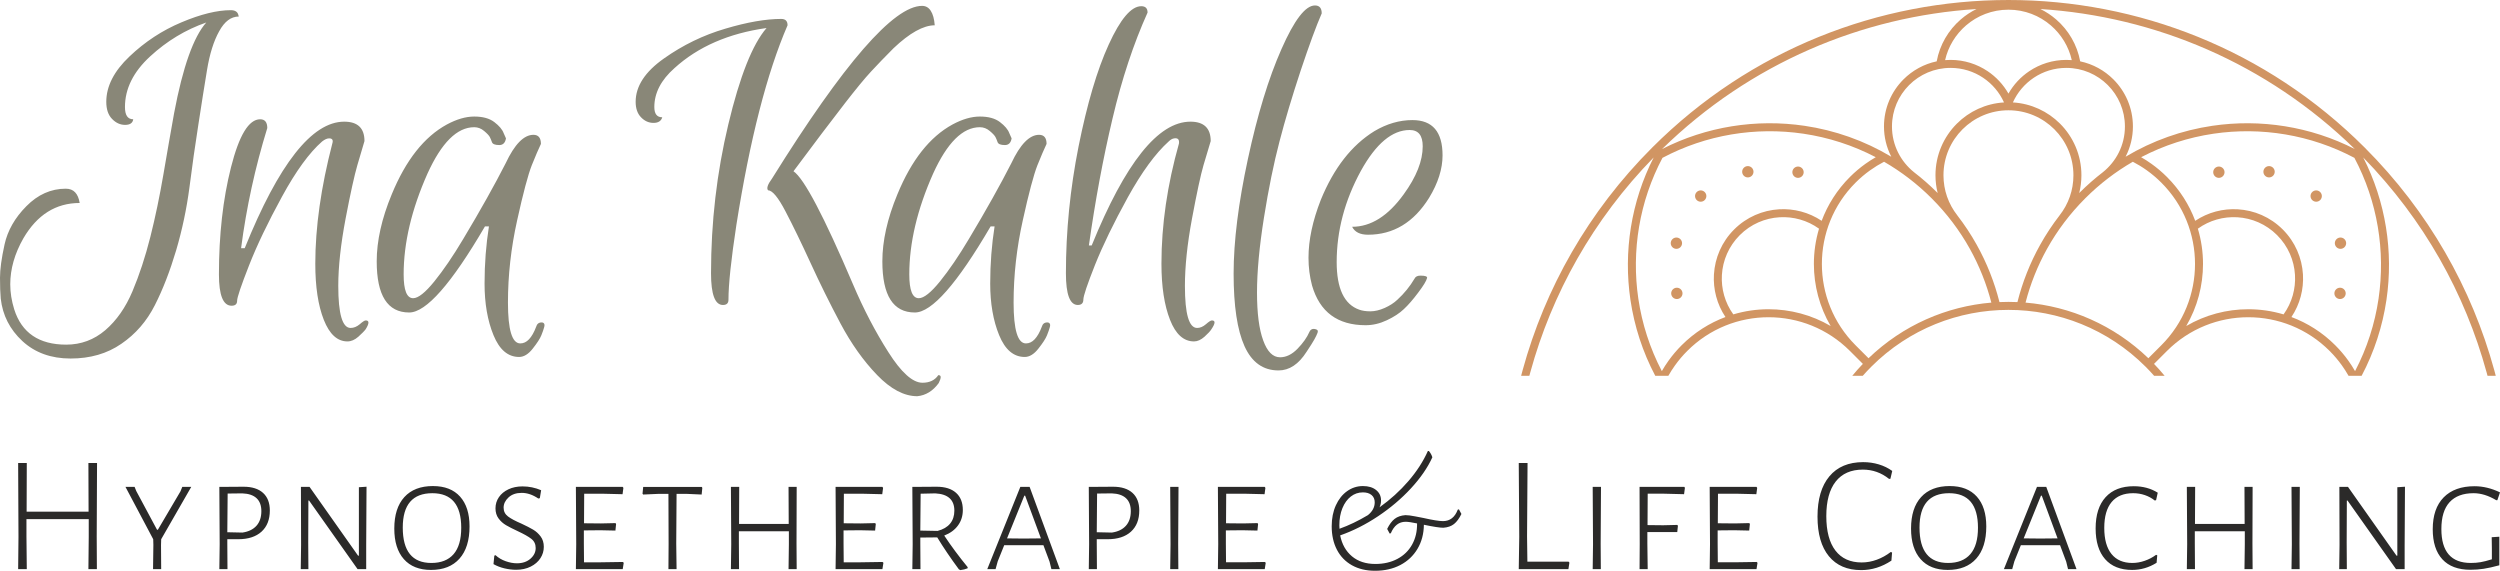 <?xml version="1.0" encoding="UTF-8"?>
<!DOCTYPE svg PUBLIC "-//W3C//DTD SVG 1.1//EN" "http://www.w3.org/Graphics/SVG/1.1/DTD/svg11.dtd">
<!-- Creator: CorelDRAW 2018 (64 Bit) -->
<svg xmlns="http://www.w3.org/2000/svg" xml:space="preserve" width="175.396mm" height="40.045mm" version="1.1" style="shape-rendering:geometricPrecision; text-rendering:geometricPrecision; image-rendering:optimizeQuality; fill-rule:evenodd; clip-rule:evenodd"
viewBox="0 0 17251.4 3938.67"
 xmlns:xlink="http://www.w3.org/1999/xlink">
 <defs>
  <style type="text/css">
   <![CDATA[
    .fil1 {fill:#D19563}
    .fil3 {fill:#2B2A29;fill-rule:nonzero}
    .fil0 {fill:#898778;fill-rule:nonzero}
    .fil2 {fill:#D19563;fill-rule:nonzero}
   ]]>
  </style>
 </defs>
 <g id="Ebene_x0020_1">
  <path class="fil0" d="M1592.88 70.18c29.08,0 46.76,11.41 51.89,33.08l2.85 10.84c-53.03,0 -98.09,33.65 -135.16,101.51 -37.64,67.3 -65.59,156.27 -83.84,266.91 -18.25,110.07 -38.21,236.1 -59.88,377.54 -22.24,141.44 -42.78,286.3 -61.59,434.01 -19.4,147.71 -50.19,292.57 -91.83,434.01 -42.2,141.44 -90.67,267.48 -146.57,377.54 -55.89,110.65 -132.88,199.61 -231.55,266.91 -98.09,67.87 -215,101.51 -350.17,101.51 -135.16,0 -245.8,-40.48 -332.49,-120.33 -86.68,-80.42 -136.3,-177.94 -149.41,-293.15 -3.42,-38.2 -5.13,-86.11 -5.13,-143.72 0,-57.6 10.27,-134.02 31.37,-229.83 21.1,-95.81 71.29,-184.21 150.56,-264.06 79.28,-80.41 169.95,-120.9 272.03,-120.9 27.37,0 49.05,8.55 64.44,25.09 15.4,15.96 26.24,41.06 31.37,73.57 -164.25,0 -293.7,81.55 -388.37,243.53 -60.46,106.08 -90.68,212.15 -90.68,317.65 0,56.47 9.13,114.06 27.37,172.81 51.33,161.96 171.1,243.52 358.73,243.52 102.08,0 192.2,-33.65 269.75,-99.8 77.57,-66.73 140.31,-156.27 187.63,-268.62 47.34,-112.34 88.4,-237.25 123.19,-374.69 34.79,-138.01 64.44,-281.73 90.11,-431.17 25.66,-149.99 50.18,-291.42 74.13,-424.3 59.89,-317.67 134.03,-525.83 221.85,-624.51 -142.58,49.63 -271.46,127.18 -387.81,234.4 -115.78,106.65 -173.37,222.99 -173.37,349.03 0,56.47 18.82,84.41 57.03,84.41 -3.42,25.67 -22.24,38.78 -55.89,38.78 -33.65,0 -63.87,-13.69 -90.11,-41.06 -26.8,-27.37 -39.91,-66.73 -39.91,-118.06 0,-107.79 53.6,-212.15 160.25,-313.1 106.65,-101.51 226.42,-180.21 358.73,-235.53 132.31,-55.9 245.8,-83.84 340.48,-83.84zm95.83 1642.5c234.97,-581.71 464.23,-873.14 686.66,-873.14 93.54,0 139.74,45.06 139.74,134.02 -12.55,42.2 -29.09,97.52 -49.05,165.97 -19.96,68.44 -47.34,191.05 -80.99,367.84 -33.65,177.37 -50.76,332.49 -50.76,465.37 0,193.91 28.52,290.29 84.98,290.29 22.25,0 42.78,-8.56 63.3,-25.66 19.97,-17.68 33.66,-26.23 41.06,-26.23 25.09,0 25.09,19.96 0,60.45 -9.13,12.54 -26.23,29.65 -50.75,51.89 -24.53,21.68 -49.62,32.51 -75.28,32.51 -69.59,0 -123.76,-49.61 -163.11,-148.84 -39.35,-99.81 -58.74,-228.7 -58.74,-387.25 0,-252.07 39.35,-528.68 117.49,-829.8 7.42,-23.38 0,-35.35 -21.68,-35.35 -14.82,0 -30.8,7.41 -49.04,21.67 -87.83,76.99 -180.22,203.61 -276.6,380.39 -96.96,177.37 -172.81,335.35 -227.57,475.07 -54.75,139.73 -82.12,220.71 -82.12,243.52 0,22.81 -12.55,34.22 -38.21,34.22 -58.17,0 -87.26,-71.86 -87.26,-216.15 0,-272.03 27.38,-518.41 83.27,-739.12 55.89,-220.71 122.62,-331.35 201.32,-331.35 32.51,0 49.05,20.54 49.05,60.45 -83.84,272.04 -144.29,548.64 -180.79,829.23l25.09 0zm1134.96 443.71c-149.43,0 -224.14,-117.49 -224.14,-353.02 0,-140.87 34.22,-294.85 103.81,-462.52 96.95,-235.54 223.56,-396.37 380.39,-481.92 67.87,-36.5 130.61,-54.75 188.78,-54.75 58.74,0 104.94,12.54 138.58,38.21 33.65,25.66 55.33,51.32 64.45,76.42l15.96 35.93c-5.13,30.8 -20.53,46.19 -46.2,46.19 -29.08,0 -46.19,-6.84 -50.75,-20.53 -4.56,-13.69 -9.7,-25.1 -14.83,-35.36 -5.7,-10.27 -18.25,-23.96 -38.78,-41.06 -19.96,-17.11 -42.78,-26.23 -68.44,-26.23 -118.63,0 -225.85,107.22 -322.8,320.51 -109.5,246.37 -164.26,477.91 -164.26,695.2 0,109.5 21.68,164.26 65.58,164.26 34.8,0 83.85,-38.78 146.58,-116.35 62.73,-77.56 128.89,-174.51 198.46,-291.43 120.34,-200.75 217.86,-375.27 293.14,-522.97 61.59,-131.18 125.47,-196.76 191.63,-196.76 34.22,0 51.89,20.53 51.89,62.73 -16.53,34.79 -37.64,83.84 -63.3,147.71 -25.09,63.88 -59.31,191.06 -100.95,380.4 -42.19,189.91 -63.29,378.68 -63.29,566.89 0,188.21 28.51,281.73 84.97,281.73 22.24,0 42.2,-9.13 60.46,-28.51 18.25,-19.4 34.79,-47.91 49.04,-86.12 5.7,-19.96 18.25,-30.22 38.21,-30.22 7.42,0 13.12,2.85 16.53,7.99 4,5.7 4,14.83 0,27.37 -3.41,13.12 -9.69,30.8 -18.82,53.6 -9.13,22.82 -29.08,53.61 -59.32,91.83 -29.65,38.21 -61.58,57.61 -94.1,57.61 -76.98,0 -135.73,-50.19 -176.79,-150.56 -41.07,-100.38 -61.6,-219 -61.6,-355.87 0,-136.88 10.27,-268.62 30.22,-394.67l-27.37 0c-231.55,396.38 -406.07,594.27 -522.97,594.27zm3541.66 484.77c49.61,0 86.11,-17.68 109.5,-52.47 11.4,0 16.53,4.56 16.53,13.69 0,9.12 -4.56,22.81 -13.68,41.05 -39.93,54.76 -89.54,84.98 -147.72,90.68 -91.25,0 -183.63,-49.04 -277.74,-146.57 -94.1,-97.52 -177.93,-215.58 -252.08,-354.73 -73.57,-138.58 -142.58,-277.74 -206.45,-417.47 -63.87,-139.15 -121.48,-257.77 -172.8,-355.86 -50.76,-97.53 -91.26,-146.01 -120.34,-146.01 -12.54,-13.11 -3.42,-40.49 27.37,-82.12 494.47,-793.88 839.5,-1190.81 1035.12,-1190.81 25.09,0 45.63,11.4 59.88,34.22 14.82,22.81 23.95,55.89 27.37,99.8 -78.13,0 -173.37,53.04 -284.58,158.55 -58.17,58.74 -110.06,111.78 -154.56,160.25 -45.05,48.48 -104.37,120.91 -179.65,217.86 -94.67,122.05 -213.3,278.88 -355.86,470.51 72.99,49.62 209.87,309.68 410.62,780.18 73,171.67 154.55,327.94 244.09,468.24 88.97,140.29 167.68,211.01 234.97,211.01zm-974.09 -2510.52c29.08,0 43.34,14.83 43.34,43.92 -142,328.5 -260.05,787.6 -353.02,1376.74 -36.5,238.96 -54.75,411.77 -54.75,517.27 0,23.96 -12.55,35.93 -38.21,35.93 -54.76,0 -82.13,-72.99 -82.13,-219 0,-352.44 39.92,-694.63 119.2,-1026.56 79.28,-332.48 167.1,-553.78 264.06,-665.55 -261.21,36.5 -472.8,128.89 -635.33,276.6 -92.96,82.12 -139.15,171.66 -139.15,268.61 0,47.34 18.25,70.73 54.75,70.73 -7.41,25.66 -27.36,38.77 -60.45,38.77 -33.08,0 -61.59,-13.11 -86.11,-38.77 -24.52,-25.1 -37.07,-61.03 -37.07,-106.66 0,-107.79 65.01,-207.59 195.61,-299.41 130.61,-92.39 271.47,-160.83 423.18,-205.31 151.12,-45.06 280.02,-67.31 386.1,-67.31zm921.65 2025.75c-149.42,0 -224.13,-117.49 -224.13,-353.02 0,-140.87 34.22,-294.85 103.8,-462.52 96.96,-235.54 223.56,-396.37 380.4,-481.92 67.87,-36.5 130.6,-54.75 188.77,-54.75 58.75,0 104.95,12.54 138.59,38.21 33.65,25.66 55.32,51.32 64.44,76.42l15.96 35.93c-5.12,30.8 -20.53,46.19 -46.19,46.19 -29.09,0 -46.2,-6.84 -50.76,-20.53 -4.56,-13.69 -9.7,-25.1 -14.82,-35.36 -5.7,-10.27 -18.25,-23.96 -38.78,-41.06 -19.97,-17.11 -42.78,-26.23 -68.45,-26.23 -118.62,0 -225.84,107.22 -322.79,320.51 -109.5,246.37 -164.26,477.91 -164.26,695.2 0,109.5 21.68,164.26 65.58,164.26 34.8,0 83.84,-38.78 146.57,-116.35 62.73,-77.56 128.9,-174.51 198.47,-291.43 120.33,-200.75 217.86,-375.27 293.14,-522.97 61.59,-131.18 125.46,-196.76 191.62,-196.76 34.22,0 51.9,20.53 51.9,62.73 -16.54,34.79 -37.64,83.84 -63.31,147.71 -25.09,63.88 -59.31,191.06 -100.94,380.4 -42.19,189.91 -63.3,378.68 -63.3,566.89 0,188.21 28.51,281.73 84.98,281.73 22.24,0 42.2,-9.13 60.45,-28.51 18.25,-19.4 34.79,-47.91 49.05,-86.12 5.69,-19.96 18.25,-30.22 38.21,-30.22 7.42,0 13.11,2.85 16.53,7.99 3.99,5.7 3.99,14.83 0,27.37 -3.42,13.12 -9.7,30.8 -18.82,53.6 -9.13,22.82 -29.08,53.61 -59.32,91.83 -29.65,38.21 -61.59,57.61 -94.1,57.61 -76.99,0 -135.73,-50.19 -176.8,-150.56 -41.06,-100.38 -61.59,-219 -61.59,-355.87 0,-136.88 10.26,-268.62 30.22,-394.67l-27.37 0c-231.55,396.38 -406.07,594.27 -522.98,594.27zm1469.15 -793.88c-96.38,175.08 -171.66,330.21 -225.85,465.37 -53.6,135.17 -80.41,215.01 -80.41,239.54 0,24.52 -13.12,37.06 -38.21,37.06 -54.76,0 -82.13,-72.99 -82.13,-219 0,-290.28 29.08,-581.71 87.26,-874.85 58.74,-292.57 127.75,-527.54 208.16,-703.19 80.42,-176.23 155.13,-264.63 224.71,-264.63 29.08,0 43.34,14.83 43.34,43.91 -96.38,213.87 -177.36,457.4 -241.81,731.14 -65.01,273.75 -119.2,565.75 -163.1,876l19.39 0c231.55,-569.74 458.54,-854.33 681.52,-854.33 92.97,0 139.74,45.06 139.74,134.02 -13.12,42.2 -29.66,97.52 -49.62,165.97 -19.97,68.44 -46.2,191.05 -79.28,367.84 -33.08,177.37 -49.05,332.49 -49.05,465.37 0,193.91 27.95,290.29 84.41,290.29 20.53,0 40.49,-8.56 60.46,-25.66 19.96,-17.68 33.64,-26.23 41.05,-26.23 25.66,0 24.53,19.96 -2.85,60.45 -7.42,12.54 -23.38,29.65 -47.9,51.89 -24.52,21.68 -48.48,32.51 -72.44,32.51 -71.28,0 -126.6,-49.61 -165.39,-148.84 -39.35,-99.81 -59.31,-228.7 -59.31,-387.25 0,-268.61 40.49,-545.22 120.91,-829.8 3.41,-27.36 -7.42,-39.35 -33.08,-35.35 -12.55,1.71 -25.67,9.12 -38.22,21.67 -91.25,82.12 -185.34,211.01 -282.3,386.1zm1040.28 1193.67c-106.08,0 -184.2,-55.9 -234.39,-167.11 -50.19,-111.21 -75.28,-278.31 -75.28,-500.72 0,-222.99 33.08,-486.48 98.66,-791.59 65.58,-304.55 142.58,-557.2 231.55,-757.95 88.39,-200.76 165.39,-301.13 230.97,-301.13 31.37,0 46.77,18.25 46.77,54.75 -38.21,87.26 -86.69,219.57 -145.43,395.24 -58.18,176.23 -107.22,339.33 -146,488.75 -39.35,149.99 -75.28,325.08 -107.22,525.82 -31.94,200.76 -47.9,372.42 -47.9,516.14 0,143.15 14.25,253.22 42.77,330.78 27.94,77.55 66.73,116.34 116.35,116.34 41.62,0 82.12,-19.39 120.34,-58.74 38.21,-39.35 65.58,-78.13 82.12,-116.35 9.13,-19.96 25.67,-25.66 49.05,-16.53 9.13,3.98 11.41,11.41 6.85,23.38 -4.56,11.98 -11.41,26.81 -21.68,45.06 -10.26,18.25 -27.94,46.76 -53.6,84.98 -54.75,86.11 -119.2,128.89 -193.91,128.89zm924.5 -1727.48c138.58,0 207.59,80.99 207.59,243.52 0,92.96 -30.8,191.06 -92.96,293.14 -105.51,169.39 -246.38,254.36 -421.47,254.36 -27.36,0 -50.18,-4.56 -68.44,-13.69 -18.25,-9.12 -31.93,-22.81 -41.06,-41.06 129.47,0 248.09,-74.71 355.88,-224.13 87.82,-120.91 131.17,-230.98 131.17,-331.35 0,-74.71 -29.65,-112.35 -90.1,-112.35 -120.34,0 -232.69,94.1 -336.49,281.73 -111.78,204.74 -167.1,414.62 -167.1,629.63 0,182.5 51.89,292 155.69,328.49 20.54,7.43 45.63,11.41 76.99,11.41 30.8,0 63.87,-7.99 98.67,-23.38 34.22,-15.4 63.87,-34.22 87.25,-56.47 47.34,-43.34 86.68,-91.82 118.05,-144.85 6.86,-14.83 20.54,-21.68 41.07,-21.68 32.5,0 47.9,5.13 46.19,15.97 -5.12,20.53 -25.66,54.17 -61.59,101.51 -35.36,47.33 -68.44,85.55 -98.66,113.49 -29.65,28.51 -69.01,54.17 -117.49,76.99 -48.48,22.81 -96.95,34.22 -146.57,34.22 -193.33,0 -316.52,-91.26 -369.56,-273.76 -16.53,-62.16 -24.52,-126.03 -24.52,-191.62 0,-122.62 28.51,-255.5 84.98,-399.8 89.53,-218.99 212.73,-376.97 369.56,-473.92 85.55,-50.76 173.37,-76.42 262.92,-76.42z"/>
  <g id="_1811510177552">
   <path class="fil1" d="M15955.38 1380.52c15.25,15.25 39.97,15.25 55.22,0 15.26,-15.26 15.26,-39.97 0,-55.23 -15.25,-15.26 -39.97,-15.26 -55.22,0 -15.26,15.26 -15.26,39.97 0,55.23z"/>
   <path class="fil1" d="M15630.17 1212.82c15.26,15.26 39.97,15.26 55.23,0 15.26,-15.26 15.26,-39.98 0,-55.23 -15.26,-15.26 -39.97,-15.26 -55.23,0 -15.26,15.25 -15.26,39.97 0,55.23z"/>
   <path class="fil1" d="M16123.07 1705.73c-15.26,-15.25 -15.26,-39.97 0,-55.23 15.26,-15.26 39.98,-15.26 55.24,0 15.25,15.26 15.25,39.98 0,55.23 -15.26,15.26 -39.98,15.26 -55.24,0z"/>
   <path class="fil1" d="M15283.85 1215.89c15.26,15.26 39.97,15.26 55.23,0 15.25,-15.26 15.25,-39.98 0,-55.23 -15.26,-15.26 -39.97,-15.26 -55.23,0 -15.26,15.25 -15.26,39.97 0,55.23z"/>
   <path class="fil1" d="M16120 2052.04c-15.26,-15.25 -15.26,-39.97 0,-55.22 15.26,-15.26 39.98,-15.26 55.24,0 15.25,15.25 15.25,39.97 0,55.22 -15.26,15.26 -39.98,15.26 -55.24,0z"/>
   <path class="fil1" d="M11763.42 1380.52c15.26,-15.25 15.26,-39.97 0,-55.23 -15.26,-15.25 -39.98,-15.25 -55.24,0 -15.25,15.26 -15.25,39.98 0,55.23 15.26,15.26 39.98,15.26 55.24,0z"/>
   <path class="fil1" d="M11595.73 1705.74c15.25,-15.26 15.25,-39.97 0,-55.23 -15.26,-15.26 -39.98,-15.26 -55.23,0 -15.26,15.26 -15.26,39.97 0,55.23 15.25,15.26 39.97,15.26 55.23,0z"/>
   <path class="fil1" d="M12088.63 1212.83c-15.26,15.25 -39.97,15.25 -55.23,0 -15.26,-15.26 -15.26,-39.98 0,-55.23 15.26,-15.26 39.97,-15.26 55.23,0 15.26,15.25 15.26,39.97 0,55.23z"/>
   <path class="fil1" d="M11598.8 2052.06c15.25,-15.26 15.25,-39.98 0,-55.24 -15.26,-15.26 -39.98,-15.26 -55.23,0 -15.26,15.26 -15.26,39.98 0,55.24 15.25,15.25 39.97,15.25 55.23,0z"/>
   <path class="fil1" d="M12434.95 1215.9c-15.26,15.25 -39.98,15.25 -55.23,0 -15.26,-15.26 -15.26,-39.98 0,-55.23 15.25,-15.26 39.97,-15.26 55.23,0 15.25,15.25 15.25,39.97 0,55.23z"/>
   <path class="fil2" d="M17165.35 2593.29c-2.17,-8.19 -4.39,-16.37 -6.63,-24.54 -148.28,-541.19 -432.06,-1053.14 -851.32,-1482.35 155.99,305.84 209.51,650.49 160.46,982.86 -26.71,181.06 -83.86,358.48 -171.39,524.03l-90.22 0c-13.82,-24.49 -29.16,-48.54 -45.99,-72.04 -25.01,-34.94 -53.25,-68.34 -84.69,-99.78 -154.92,-154.91 -358,-232.4 -561.07,-232.4 -203.07,0 -406.12,77.47 -561.05,232.4l-89.49 89.48c25.68,26.69 50.1,54.16 73.24,82.33l-72.42 0c-18.9,-21.48 -38.62,-42.51 -59.13,-63.03 -261.28,-261.27 -603.77,-391.92 -946.24,-391.92 -342.47,0 -684.96,130.65 -946.24,391.92 -20.51,20.52 -40.23,41.55 -59.13,63.03l-72.42 0c23.13,-28.17 47.55,-55.64 73.24,-82.33l-89.48 -89.48c-154.94,-154.93 -358.01,-232.4 -561.07,-232.4 -203.06,0 -406.13,77.49 -561.04,232.4 -31.46,31.44 -59.71,64.85 -84.72,99.78 -16.82,23.5 -32.16,47.55 -45.99,72.04l-90.21 0c-87.53,-165.55 -144.67,-342.97 -171.39,-524.03 -49.05,-332.37 4.47,-677.02 160.47,-982.86 -419.26,429.21 -703.04,941.16 -851.33,1482.35 -2.24,8.17 -4.46,16.35 -6.63,24.54l-56.83 0c3.4,-13.01 6.88,-26.01 10.43,-38.98 154.18,-562.74 452.22,-1094.18 894.1,-1536.07 678.83,-678.82 1568.55,-1018.24 2458.26,-1018.24 889.7,0 1779.43,339.42 2458.26,1018.24 441.88,441.9 739.91,973.34 894.1,1536.07 3.55,12.97 7.02,25.97 10.43,38.98l-56.83 0zm-4271.5 -121.33c239,-229.87 539.77,-357.82 847.56,-383.84 -33.34,-128.98 -83.18,-254.53 -149.53,-373.21 -69.31,-124.05 -156.86,-240.87 -262.65,-346.67 -100.35,-100.35 -210.84,-184.36 -328.16,-252.07 -33.1,17.14 -65.51,36.95 -96.92,59.46 -34.95,25.01 -68.34,53.25 -99.79,84.7 -154.91,154.92 -232.39,358 -232.39,561.07 0,203.06 77.47,406.12 232.39,561.07l89.49 89.49zm903.5 -387.42c20.68,-0.91 41.36,-1.39 62.04,-1.39 20.69,0 41.37,0.47 62.04,1.39 34.46,-136.9 86.94,-270.27 157.41,-396.37 38.95,-69.69 83.34,-137.09 133.16,-201.57l-0.12 -0.08c30.69,-38.98 55.01,-82.97 71.44,-130.44 15.82,-45.74 24.41,-95.09 24.41,-146.73 0,-123.81 -50.18,-235.91 -131.31,-317.03 -81.13,-81.13 -193.23,-131.32 -317.04,-131.32 -123.81,0 -235.91,50.18 -317.04,131.32 -81.12,81.12 -131.32,193.22 -131.32,317.03 0,51.64 8.61,100.99 24.42,146.73 16.43,47.47 40.76,91.46 71.44,130.44l-0.12 0.08c49.83,64.48 94.23,131.89 133.16,201.57 70.47,126.09 122.94,259.46 157.41,396.37zm180.03 3.58c307.78,26.02 608.56,153.97 847.55,383.84l89.48 -89.49c154.94,-154.94 232.4,-358.01 232.4,-561.07 0,-203.07 -77.47,-406.14 -232.38,-561.06 -31.45,-31.46 -64.87,-59.7 -99.79,-84.71 -31.42,-22.5 -63.82,-42.31 -96.92,-59.46 -117.32,67.71 -227.8,151.71 -328.16,252.07 -105.79,105.8 -193.34,222.62 -262.64,346.67 -66.36,118.69 -116.2,244.23 -149.54,373.21zm-613.07 -1664.86c21.16,-114.65 81.14,-215.72 165.82,-288.98 32.88,-28.45 69.46,-52.72 108.92,-71.98 -788.13,50.56 -1562.1,372.6 -2169.78,966.23 305.83,-156.02 650.5,-209.54 982.87,-160.5 208.67,30.8 412.51,101.98 598.89,213.55l-2.18 -4.33c-30.94,-61.74 -48.39,-131.2 -48.39,-204.51 0,-126.87 51.43,-241.74 134.57,-324.88 61.66,-61.65 140.77,-105.87 229.28,-124.6zm715.41 -360.96c39.47,19.26 76.06,43.52 108.93,71.98 84.68,73.27 144.66,174.33 165.81,288.98 88.52,18.73 167.63,62.95 229.29,124.6 83.14,83.14 134.57,198.01 134.57,324.88 0,73.31 -17.45,142.77 -48.39,204.51l-2.18 4.33c186.39,-111.58 390.22,-182.76 598.89,-213.55 332.37,-49.04 677.02,4.48 982.87,160.5 -607.69,-593.62 -1381.64,-915.67 -2169.79,-966.23zm216.78 352.51c-21.57,-94.49 -73.01,-177.63 -143.86,-238.94 -78.54,-67.97 -181.06,-109.1 -293.25,-109.1 -112.19,0 -214.71,41.12 -293.25,109.1 -70.85,61.31 -122.29,144.45 -143.86,238.94 12.4,-1.01 24.95,-1.52 37.63,-1.52 94.35,0 182.17,28.55 255.26,77.5 59.27,39.69 108.8,92.82 144.21,155.03 35.41,-62.21 84.94,-115.34 144.21,-155.03 73.1,-48.94 160.91,-77.5 255.26,-77.5 12.68,0 25.22,0.51 37.63,1.52zm-925.5 917.2c-9.89,-39.38 -15.15,-80.48 -15.15,-122.66 0,-139.03 56.36,-264.92 147.49,-356.05 84.38,-84.38 198.56,-138.94 325.4,-146.55 -31.26,-69.34 -81.52,-128.33 -144.17,-170.27 -64.15,-42.96 -141.42,-68.02 -224.66,-68.02 -111.63,0 -212.72,45.24 -285.86,118.41 -73.16,73.15 -118.41,174.23 -118.41,285.86 0,64.79 15.29,125.9 42.34,179.93 26.38,52.66 64.02,98.88 109.66,135.5 55.81,42.92 109.48,89.96 160.6,141.06l2.76 2.78zm519.04 -625.26c126.84,7.61 241.02,62.17 325.4,146.55 91.13,91.13 147.49,217.02 147.49,356.05 0,42.19 -5.25,83.28 -15.15,122.66l2.76 -2.78c51.12,-51.11 104.79,-98.14 160.6,-141.06 45.64,-36.62 83.28,-82.84 109.66,-135.5 27.05,-54.04 42.34,-115.15 42.34,-179.93 0,-111.63 -45.25,-212.72 -118.41,-285.86 -73.15,-73.17 -174.23,-118.41 -285.86,-118.41 -83.24,0 -160.51,25.06 -224.66,68.02 -62.65,41.94 -112.91,100.92 -144.17,170.27zm884.88 377.96c24.68,14.1 48.66,29.47 71.84,46.07 37.4,26.78 73.13,56.99 106.67,90.54 88.69,88.68 153.64,192.12 194.86,302.41 88.33,-59 191.9,-85.52 293.89,-79.51 112.94,6.66 223.95,53.1 310.17,139.32 86.21,86.22 132.66,197.22 139.32,310.17 6.01,101.98 -20.51,205.55 -79.52,293.89 110.3,41.22 213.73,106.18 302.42,194.86 33.55,33.54 63.74,69.25 90.54,106.68 16.59,23.17 31.96,47.15 46.05,71.82 82.66,-158.07 136.73,-327.18 162.17,-499.68 48.61,-329.4 -6.94,-671.16 -166.6,-972.11 -300.97,-159.66 -642.72,-215.2 -972.12,-166.61 -172.51,25.45 -341.61,79.5 -499.69,162.15zm391.59 493.25c23.65,79.3 35.49,161.36 35.49,243.43 0,148.2 -38.6,296.42 -115.77,428.26 131.85,-77.17 280.06,-115.78 428.25,-115.78 82.07,0 164.15,11.84 243.44,35.51 58.14,-80.7 84.39,-177.33 78.77,-272.44 -5.87,-99.84 -47,-198.04 -123.37,-274.4 -76.35,-76.35 -174.55,-117.49 -274.39,-123.38 -95.14,-5.62 -191.76,20.65 -272.44,78.78zm-2222.65 -493.25c-158.08,-82.65 -327.17,-136.7 -499.69,-162.15 -329.4,-48.6 -671.16,6.94 -972.12,166.61 -159.65,300.95 -215.2,642.71 -166.6,972.11 25.44,172.5 79.51,341.61 162.17,499.68 14.09,-24.67 29.46,-48.65 46.05,-71.82 26.79,-37.42 56.99,-73.14 90.53,-106.68 88.69,-88.69 192.13,-153.64 302.43,-194.86 -59.01,-88.34 -85.53,-191.91 -79.53,-293.89 6.68,-112.94 53.12,-223.95 139.33,-310.17 86.22,-86.22 197.22,-132.66 310.17,-139.32 101.99,-6.01 205.55,20.51 293.89,79.51 41.22,-110.29 106.17,-213.73 194.85,-302.41 33.54,-33.55 69.26,-63.75 106.69,-90.54 23.17,-16.6 47.15,-31.97 71.83,-46.07zm-391.59 493.25c-80.68,-58.14 -177.31,-84.4 -272.44,-78.78 -99.83,5.89 -198.03,47.02 -274.39,123.38 -76.36,76.35 -117.5,174.55 -123.39,274.4 -5.6,95.11 20.65,191.74 78.79,272.44 79.3,-23.66 161.37,-35.51 243.42,-35.51 148.21,0 296.43,38.6 428.27,115.78 -77.18,-131.85 -115.77,-280.06 -115.77,-428.26 0,-82.07 11.83,-164.14 35.49,-243.43z"/>
  </g>
  <path class="fil3" d="M667.36 3701.42l1.15 225.78 -58.46 0 2.29 -222.34 0 -122.64 -429.8 0 0 119.21 2.29 225.78 -59.59 0 2.29 -222.34 -2.29 -510.03 59.59 0 -1.14 335.81 427.51 0 -1.15 -335.81 59.59 0 -2.28 506.6zm443.75 58.45l1.14 167.32 -56.15 0 2.28 -167.32 -1.14 -38.98 -191.4 -361.03 63.03 0 11.47 28.65 143.27 267.06 5.73 0 155.87 -264.77 12.62 -30.94 61.88 0 -207.44 361.03 -1.14 38.98zm569.82 -401.16c58.07,0 102.77,14.13 134.1,42.41 31.33,28.28 46.99,68.76 46.99,121.49 0,62.65 -19.11,111.37 -57.31,146.13 -38.21,34.77 -91.69,52.15 -160.46,52.15l-75.65 0 0 29.8 1.15 176.5 -56.16 0 2.29 -171.92 -2.29 -395.41 167.33 -1.15zm-8.03 316.33c42.03,-6.11 74.31,-21.78 96.84,-46.99 22.54,-25.21 33.81,-58.83 33.81,-100.85 0,-38.97 -11.07,-68.77 -33.23,-89.4 -22.16,-20.64 -55.01,-31.71 -98.56,-33.24l-100.86 1.15 -2.29 267.05 104.3 2.29zm854.07 88.26l0 163.89 -59.59 0 -334.68 -473.34 -4.58 0 -1.15 289.96 1.15 183.38 -52.72 0 2.28 -167.32 -1.14 -400.01 59.6 0 334.67 474.5 5.72 0 0 -472.21 52.72 -3.44 -2.28 404.59zm460.94 -409.17c81,0 143.28,24.26 186.82,72.78 43.55,48.52 65.33,117.09 65.33,205.73 0,96.27 -23.1,170.39 -69.33,222.34 -46.24,51.96 -111.75,77.94 -196.57,77.94 -81,0 -143.46,-24.84 -187.4,-74.5 -43.93,-49.67 -65.9,-119.96 -65.9,-210.89 0,-93.99 23.11,-166.39 69.34,-217.2 46.23,-50.81 112.13,-76.22 197.71,-76.22zm-4.58 49.29c-136.01,0 -204.02,79.09 -204.02,237.26 0,162.74 65.72,244.12 197.15,244.12 67.24,0 118.43,-20.25 153.58,-60.75 35.14,-40.49 52.72,-101.24 52.72,-182.24 0,-158.91 -66.47,-238.39 -199.43,-238.39zm622.55 -46.99c44.31,0 87.09,8.78 128.37,26.37l-9.18 55.01 -10.32 2.29c-38.2,-25.98 -76.39,-38.97 -114.61,-38.97 -38.2,0 -68.58,10.5 -91.12,31.52 -22.54,21.01 -33.81,44.5 -33.81,70.48 0,25.22 10.12,45.46 30.38,60.75 20.24,15.28 50.99,31.71 92.26,49.28 34.38,16.05 61.51,30 81.37,41.84 19.87,11.84 37.06,27.51 51.58,46.99 14.52,19.47 21.78,43.37 21.78,71.63 0,28.27 -7.83,54.44 -23.5,78.51 -15.66,24.07 -38,43.37 -67.05,57.88 -29.03,14.52 -62.65,21.78 -100.85,21.78 -25.99,0 -52.72,-3.25 -80.23,-9.75 -27.51,-6.49 -52.72,-16.24 -75.65,-29.22l5.73 -58.45 8.03 -3.44c19.86,18.34 43.36,32.28 70.48,41.83 27.12,9.55 52.91,14.33 77.36,14.33 38.21,0 69.34,-10.5 93.41,-31.51 24.08,-21.02 36.11,-45.66 36.11,-73.92 0,-26.75 -10.12,-47.95 -30.37,-63.62 -20.24,-15.66 -51.77,-33.42 -94.56,-53.3 -32.85,-15.28 -59.4,-28.84 -79.65,-40.69 -20.25,-11.83 -37.43,-27.31 -51.58,-46.41 -14.13,-19.09 -21.2,-42.4 -21.2,-69.91 0,-28.27 7.82,-53.86 23.49,-76.79 15.67,-22.92 37.64,-41.06 65.91,-54.45 28.27,-13.37 60.75,-20.05 97.42,-20.05zm698.18 527.22l-6.88 43.55 -323.21 0 2.29 -171.92 -2.29 -395.41 323.21 0 4.59 6.88 -5.74 43.55 -140.97 -3.43 -123.77 0 -1.15 204.01 116.91 1.14 100.85 -2.29 3.44 6.88 -4.58 44.7 -104.3 -2.29 -113.47 1.14 0 90.55 1.15 129.52 116.91 0 151.28 -2.29 5.73 5.72zm542.32 -516.9l-4.58 45.84 -102.01 -4.57 -71.06 0 -2.29 342.68 2.29 176.5 -56.16 0 1.15 -171.92 -1.15 -347.27 -69.91 0 -104.3 4.57 -4.58 -5.72 4.58 -46.99 404.58 0 3.44 6.88zm650.06 383.95l1.13 176.5 -56.15 0 2.29 -171.92 0 -89.4 -345 0 0 84.81 1.15 176.5 -56.15 0 2.29 -171.92 -2.29 -395.41 57.3 0 -1.15 255.59 342.7 0 -1.15 -255.59 56.15 0 -1.13 390.83zm599.61 132.95l-6.88 43.55 -323.21 0 2.29 -171.92 -2.29 -395.41 323.21 0 4.58 6.88 -5.73 43.55 -140.97 -3.43 -123.78 0 -1.14 204.01 116.91 1.14 100.85 -2.29 3.44 6.88 -4.58 44.7 -104.3 -2.29 -113.47 1.14 0 90.55 1.15 129.52 116.91 0 151.28 -2.29 5.73 5.72zm419.68 -187.97c48.14,72.6 102.01,145.18 161.61,217.77l0 8.03c-14.52,6.11 -31.34,10.32 -50.43,12.61l-10.33 -5.73c-56.54,-76.41 -106.21,-149.77 -148.99,-220.05l-116.91 1.14 0 41.26 1.15 176.5 -56.16 0 2.29 -171.92 -2.29 -395.41 167.33 -1.15c58.07,0 102.77,13.95 134.1,41.84 31.33,27.88 46.99,67.43 46.99,118.63 0,40.48 -11.08,76.02 -33.24,106.59 -22.16,30.56 -53.87,53.86 -95.13,69.9zm-165.04 -34.38l119.2 2.29c38.21,-9.93 67.05,-26.74 86.53,-50.44 19.48,-23.68 29.22,-53.49 29.22,-89.4 0,-74.88 -43.94,-114.61 -131.8,-119.2l-100.86 2.3 -2.29 254.44zm962.94 265.9l-58.44 0 -12.62 -51.58 -42.4 -113.46 -270.49 0 -44.69 111.18 -14.9 53.86 -57.3 0 228.07 -567.33 64.19 0 208.59 567.33zm-130.66 -212.03l-108.88 -294.56 -5.72 0 -119.2 294.56 114.61 1.15 119.2 -1.15zm497.62 -356.45c58.07,0 102.77,14.13 134.1,42.41 31.33,28.28 46.98,68.76 46.98,121.49 0,62.65 -19.1,111.37 -57.3,146.13 -38.21,34.77 -91.7,52.15 -160.47,52.15l-75.64 0 0 29.8 1.14 176.5 -56.15 0 2.29 -171.92 -2.29 -395.41 167.33 -1.15zm-8.03 316.33c42.03,-6.11 74.31,-21.78 96.84,-46.99 22.54,-25.21 33.81,-58.83 33.81,-100.85 0,-38.97 -11.07,-68.77 -33.23,-89.4 -22.16,-20.64 -55.01,-31.71 -98.56,-33.24l-100.86 1.15 -2.29 267.05 104.3 2.29zm457.5 75.65l1.15 176.5 -56.15 0 2.28 -171.92 -2.28 -395.41 57.3 0 -2.3 390.83zm604.21 132.95l-6.88 43.55 -323.21 0 2.29 -171.92 -2.29 -395.41 323.21 0 4.59 6.88 -5.74 43.55 -140.97 -3.43 -123.77 0 -1.15 204.01 116.91 1.14 100.85 -2.29 3.44 6.88 -4.58 44.7 -104.3 -2.29 -113.47 1.14 0 90.55 1.15 129.52 116.91 0 151.28 -2.29 5.73 5.72zm1350.34 -336.96c-15.28,31.33 -32.28,54.44 -51.01,69.34 -18.71,14.89 -43.37,23.5 -73.92,25.78 -23.67,0 -68.38,-6.88 -134.1,-20.63 -0.76,62.66 -15.46,118.06 -44.11,166.19 -28.65,48.15 -68.2,85.38 -118.63,111.75 -50.43,26.35 -108.51,39.54 -174.22,39.54 -61.13,0 -114.23,-12.61 -159.32,-37.83 -45.08,-25.22 -79.64,-60.93 -103.72,-107.16 -24.07,-46.23 -36.11,-100.28 -36.11,-162.18 0,-54.25 9.56,-102.39 28.65,-144.42 19.11,-42.02 45.09,-74.68 77.95,-97.98 32.85,-23.31 69.14,-34.97 108.87,-34.97 38.21,0 68.58,9.18 91.13,27.51 22.54,18.34 33.81,42.03 33.81,71.06 0,17.57 -3.44,33.62 -10.33,48.14 74.89,-53.49 141.17,-113.66 198.86,-180.51 57.69,-66.85 102.59,-136.2 134.68,-208.02l6.88 0c11.46,12.98 19.47,27.5 24.07,43.55 -32.86,71.83 -82.14,143.27 -147.86,214.33 -65.71,71.05 -141.16,135.04 -226.36,191.98 -85.2,56.92 -172.5,101.04 -261.89,132.37 12.24,61.13 39.35,109.26 81.37,144.42 42.04,35.15 95.91,52.72 161.61,52.72 57.31,0 107.93,-11.66 151.86,-34.96 43.94,-23.31 77.75,-56.16 101.44,-98.57 23.68,-42.4 35.15,-91.12 34.39,-146.13 -35.92,-7.64 -62.27,-11.46 -79.09,-11.46 -45.84,0 -79.84,26.36 -102,79.08l-8.03 2.29 -17.19 -32.09c15.28,-31.32 32.48,-54.44 51.57,-69.34 19.11,-14.89 43.94,-23.49 74.51,-25.78 16.04,0 38.59,2.86 67.62,8.59 29.03,5.74 47.76,9.37 56.16,10.89 64.18,14.53 109.26,21.79 135.25,21.79 48.13,0 82.14,-26.36 102,-79.09l8.03 -2.29 17.19 32.09zm-679.66 -149c-31.32,0 -59.21,9.56 -83.65,28.65 -24.46,19.11 -43.75,45.85 -57.88,80.23 -14.13,34.4 -21.21,74.12 -21.21,119.21 0,10.69 0.38,18.33 1.14,22.93 64.19,-22.93 129.52,-54.25 196,-93.99 31.33,-25.22 46.99,-54.64 46.99,-88.26 0,-21.39 -7.26,-38.2 -21.79,-50.43 -14.52,-12.23 -34.39,-18.34 -59.6,-18.34zm1424.83 484.81l-6.88 44.7 -342.69 0 3.43 -222.34 -3.43 -510.03 60.75 0 -3.45 506.6 2.3 174.2 284.24 0 5.72 6.88zm215.67 -131.8l1.15 176.5 -56.16 0 2.29 -171.92 -2.29 -395.41 57.31 0 -2.3 390.83zm324.56 -343.83l-1.15 216.62 107.74 1.14 97.42 -2.29 4.58 5.72 -4.58 43.56 -206.31 0 0 79.08 2.3 176.5 -56.16 0 1.14 -171.92 -1.14 -395.41 309.45 0 3.44 6.88 -5.72 43.55 -136.39 -3.43 -114.61 0zm757.79 476.78l-6.88 43.55 -323.21 0 2.28 -171.92 -2.28 -395.41 323.21 0 4.58 6.88 -5.73 43.55 -140.97 -3.43 -123.78 0 -1.15 204.01 116.92 1.14 100.84 -2.29 3.45 6.88 -4.59 44.7 -104.3 -2.29 -113.47 1.14 0 90.55 1.15 129.52 116.92 0 151.27 -2.29 5.74 5.72zm729.14 -694.55c37.43,0 73.34,5.16 107.74,15.47 34.38,10.32 65.32,25.41 92.83,45.28l-12.61 53.86 -9.17 1.14c-53.49,-42.79 -113.86,-64.18 -181.09,-64.18 -81.75,0 -144.22,27.5 -187.39,82.52 -43.17,55.02 -64.76,134.48 -64.76,238.4 0,103.91 21.02,183.19 63.05,237.83 42.02,54.63 102.38,81.95 181.07,81.95 35.16,0 69.92,-6.3 104.31,-18.91 34.39,-12.61 66.48,-30.38 96.28,-53.3l9.17 3.44 -4.59 56.15c-65.7,43.55 -135.24,65.34 -208.59,65.34 -96.27,0 -170.58,-31.91 -222.93,-95.7 -52.34,-63.81 -78.51,-154.92 -78.51,-273.35 0,-119.97 27.32,-212.61 81.95,-277.95 54.63,-65.33 132.38,-97.99 233.24,-97.99zm597.32 165.04c81,0 143.28,24.26 186.82,72.78 43.55,48.52 65.33,117.09 65.33,205.73 0,96.27 -23.1,170.39 -69.33,222.34 -46.24,51.96 -111.74,77.94 -196.57,77.94 -80.99,0 -143.46,-24.84 -187.4,-74.5 -43.93,-49.67 -65.89,-119.96 -65.89,-210.89 0,-93.99 23.1,-166.39 69.33,-217.2 46.24,-50.81 112.13,-76.22 197.71,-76.22zm-4.57 49.29c-136.01,0 -204.02,79.09 -204.02,237.26 0,162.74 65.71,244.12 197.15,244.12 67.24,0 118.43,-20.25 153.57,-60.75 35.14,-40.49 52.72,-101.24 52.72,-182.24 0,-158.91 -66.47,-238.39 -199.42,-238.39zm879.27 523.78l-58.44 0 -12.62 -51.58 -42.4 -113.46 -270.49 0 -44.69 111.18 -14.9 53.86 -57.3 0 228.07 -567.33 64.19 0 208.59 567.33zm-130.66 -212.03l-108.88 -294.56 -5.72 0 -119.2 294.56 114.61 1.15 119.2 -1.15zm526.27 -359.89c62.65,0 117.67,14.9 165.04,44.7l-11.46 51.57 -9.17 2.3c-19.87,-16.05 -42.6,-28.46 -68.2,-37.26 -25.59,-8.78 -52.52,-13.18 -80.8,-13.18 -64.94,0 -114.43,20.25 -148.42,60.75 -34.01,40.5 -51.01,100.1 -51.01,178.79 0,78.7 16.62,138.69 49.86,179.94 33.23,41.27 81.19,61.9 143.84,61.9 28.27,0 56.73,-4.97 85.38,-14.9 28.65,-9.93 54.82,-23.68 78.52,-41.26l8.02 3.43 -4.57 51.58c-52.73,32.86 -108.89,49.29 -168.48,49.29 -81,0 -143.28,-24.84 -186.82,-74.5 -43.55,-49.67 -65.33,-120.34 -65.33,-212.04 0,-93.22 22.92,-165.04 68.77,-215.47 45.84,-50.44 110.79,-75.65 194.83,-75.65zm818.53 395.41l1.14 176.5 -56.15 0 2.28 -171.92 0 -89.4 -344.99 0 0 84.81 1.15 176.5 -56.15 0 2.28 -171.92 -2.28 -395.41 57.3 0 -1.15 255.59 342.69 0 -1.14 -255.59 56.15 0 -1.14 390.83zm324.55 0l1.14 176.5 -56.15 0 2.29 -171.92 -2.29 -395.41 57.3 0 -2.29 390.83zm725.69 12.61l0 163.89 -59.59 0 -334.67 -473.34 -4.59 0 -1.14 289.96 1.14 183.38 -52.71 0 2.28 -167.32 -1.15 -400.01 59.6 0 334.68 474.5 5.72 0 0 -472.21 52.72 -3.44 -2.29 404.59zm482.72 -408.02c58.07,0 116.52,14.13 175.36,42.4l-18.33 53.87 -8.03 0c-53.49,-32.09 -105.45,-48.14 -155.89,-48.14 -72.59,0 -127.78,20.63 -165.61,61.9 -37.82,41.25 -56.73,103.15 -56.73,185.67 0,155.88 67.62,233.81 202.87,233.81 23.68,0 45.84,-1.72 66.47,-5.16 20.63,-3.43 46.99,-10.12 79.09,-20.05l0 -75.64 -1.15 -76.8 52.73 -3.44 0 197.14c-42.03,11.46 -77.94,19.48 -107.74,24.08 -29.8,4.57 -60.36,6.88 -91.7,6.88 -84.8,0 -149.37,-24.08 -193.69,-72.21 -44.31,-48.14 -66.47,-117.29 -66.47,-207.44 0,-95.51 25.22,-168.86 75.65,-220.06 50.43,-51.19 121.49,-76.79 213.18,-76.79z"/>
 </g>
</svg>
